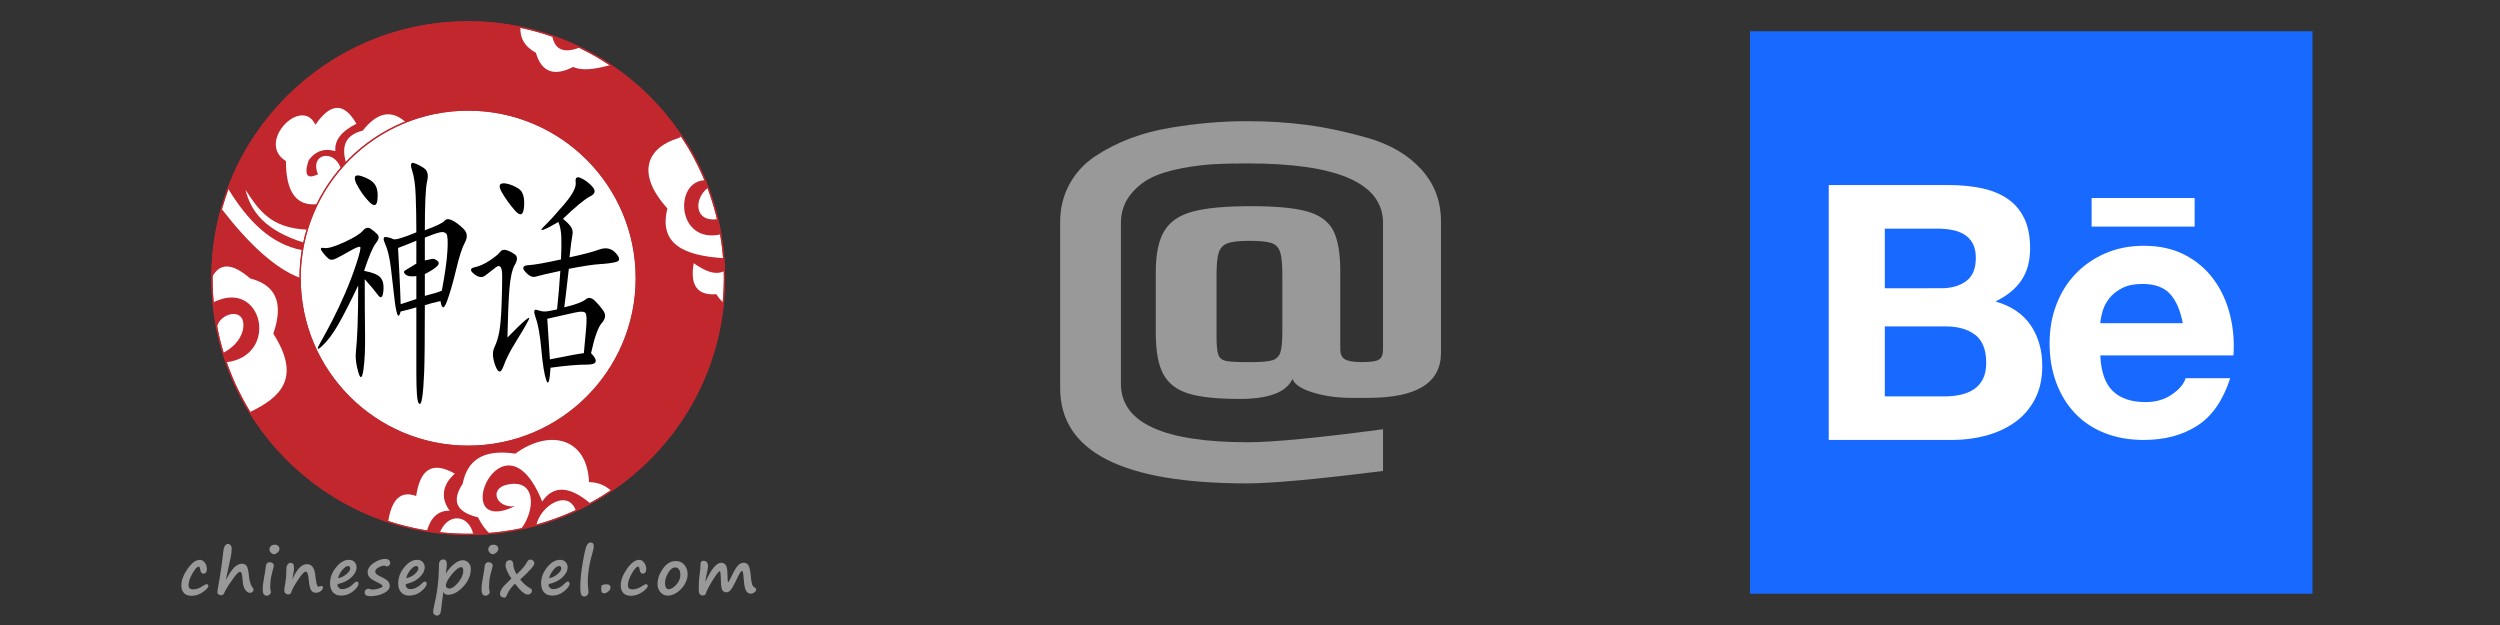 <svg version="1.1" xmlns="http://www.w3.org/2000/svg" xmlns:xlink="http://www.w3.org/1999/xlink" x="0px" y="0px"
	 viewBox="0 0 4000 1000" enable-background="new 0 0 4000 1000" xml:space="preserve">
<rect x="0" y="0" width="4000" height="1000" fill="#333333" stroke="none"/>
<g id="At">
	<g>
		<path fill="#999999" d="M1696.255,620.959V355.002c0-21.942,4.95-42.016,14.85-60.208c9.9-18.193,23.541-33.055,40.95-44.615
			c34.791-23.092,75.291-38.402,121.5-45.915c41.4-6.93,81.9-10.396,121.5-10.396c33.595,0,65.7,2.03,96.3,6.064
			c30.6,4.047,63,10.978,97.2,20.791c36,10.396,64.49,27.153,85.5,50.246c20.995,23.106,31.5,50.828,31.5,83.166v210.513
			c0,47.945-38.7,71.904-116.1,71.904h-27.9c-22.205,0-42.609-2.883-61.2-8.663c-18.604-5.767-29.405-12.995-32.4-21.658
			c-9.605,21.374-37.8,32.053-84.6,32.053c-36,0-63.31-2.883-81.9-8.663c-18.605-5.766-31.95-16.026-40.05-30.754
			c-8.1-14.727-12.15-36.818-12.15-66.272v-97.893c0-28.291,4.5-49.948,13.5-64.974c9-15.011,24.146-25.407,45.45-31.187
			c21.291-5.767,52.34-8.663,93.15-8.663c40.795,0,71.1,2.896,90.9,8.663c19.8,5.78,33.441,15.892,40.95,30.321
			c7.495,14.443,11.25,36.385,11.25,65.84v123.882c0,8.094,2.545,13.577,7.65,16.46c5.091,2.896,14.245,4.331,27.45,4.331
			c13.19,0,22.05-1.299,26.55-3.898c4.5-2.599,6.75-8.23,6.75-16.893V356.735c0-63.525-72.31-95.294-216.9-95.294
			c-22.205,0-40.655,0.433-55.35,1.299c-14.709,0.866-31.359,3.032-49.95,6.498c-21.009,4.047-37.8,9.394-50.4,16.026
			c-12.6,6.646-23.4,15.743-32.4,27.289c-9.604,12.71-14.4,27.438-14.4,44.182v257.294c0,62.374,67.795,93.562,203.4,93.562
			c39.6,0,111.6-6.931,216-20.792v66.706c-105.609,13.279-178.2,19.925-217.8,19.925
			C1795.846,773.43,1696.255,722.616,1696.255,620.959z M2003.155,579.376c15.596,0,26.55-1.001,32.85-3.032
			c6.3-2.017,10.491-6.2,12.6-12.562c2.095-6.349,3.15-17.61,3.15-33.786v-90.096c0-17.326-1.209-29.59-3.6-36.818
			c-2.404-7.215-7.059-11.979-13.95-14.294c-6.905-2.301-18.759-3.465-35.55-3.465c-16.2,0-27.759,1.299-34.65,3.898
			c-6.905,2.599-11.559,7.513-13.95,14.727c-2.405,7.229-3.6,19.208-3.6,35.952v98.759c0,13.861,0.9,23.39,2.7,28.588
			c1.8,5.198,5.541,8.527,11.25,9.962c5.695,1.448,16.65,2.166,32.85,2.166H2003.155z"/>
	</g>
</g>
<g id="BE">
	<rect x="2800" y="50" fill="#1769FF" width="900" height="900"/>
	<path id="behance" fill="#FFFFFF" d="M3117.916,296.096c19.404,0,37.116,1.728,53.136,5.148s29.7,9.036,41.112,16.848
		c11.412,7.812,20.268,18.18,26.568,31.14c6.3,12.96,9.432,28.944,9.432,47.988c0,20.556-4.68,37.692-14.004,51.408
		c-9.324,13.716-23.148,24.948-41.4,33.696c25.128,7.236,43.884,19.908,56.268,37.98c12.384,18.072,18.576,39.888,18.576,65.412
		c0,20.556-3.996,38.376-11.988,53.424s-18.756,27.324-32.292,36.828c-13.536,9.54-28.944,16.56-46.26,21.132
		c-17.424,4.572-35.388,6.876-53.388,6.84H2926V296.096H3117.916z M3106.504,461.156c15.984,0,29.124-3.816,39.42-11.412
		c10.296-7.632,15.444-19.98,15.408-37.116c0-9.504-1.728-17.316-5.148-23.4c-3.42-6.084-7.992-10.872-13.716-14.292
		c-5.724-3.42-12.276-5.796-19.692-7.128c-7.632-1.332-15.372-2.016-23.148-1.98h-83.916v95.4L3106.504,461.156L3106.504,461.156z
		 M3111.652,634.208c8.46,0.036,16.884-0.828,25.128-2.556c7.992-1.728,15.048-4.572,21.132-8.568
		c6.084-3.996,10.944-9.432,14.58-16.272c3.6-6.84,5.436-15.624,5.436-26.28c0-20.916-5.904-35.892-17.712-44.82
		c-11.808-8.964-27.432-13.428-46.836-13.428h-97.668v111.96L3111.652,634.208L3111.652,634.208z M3380.428,625.64
		c12.168,11.808,29.7,17.712,52.56,17.712c16.38,0,30.456-4.104,42.264-12.276s19.044-16.848,21.708-25.992h71.388
		c-11.412,35.424-28.944,60.732-52.56,75.96s-52.164,22.86-85.68,22.86c-23.22,0-44.172-3.708-62.82-11.124
		c-18.648-7.416-34.452-18-47.412-31.716s-22.968-30.06-29.988-49.104s-10.548-39.996-10.548-62.82
		c0-22.068,3.6-42.624,10.836-61.668c7.236-19.044,17.532-35.496,30.852-49.392c13.32-13.896,29.232-24.84,47.7-32.832
		s38.952-11.988,61.416-11.988c25.128,0,47.016,4.86,65.7,14.58c18.648,9.72,33.984,22.752,45.972,39.132
		s20.664,35.028,25.992,55.98c5.328,20.952,7.236,42.84,5.724,65.7h-213.048C3361.6,594.824,3368.26,613.868,3380.428,625.64
		L3380.428,625.64z M3472.12,470.3c-9.72-10.656-24.48-15.984-44.28-15.984c-12.96,0-23.724,2.196-32.256,6.552
		c-8.568,4.392-15.408,9.792-20.556,16.272c-5.148,6.48-8.748,13.32-10.836,20.556c-2.088,7.236-3.348,13.716-3.708,19.404h131.94
		C3488.572,496.58,3481.804,480.956,3472.12,470.3L3472.12,470.3z M3346.588,316.796h164.844v45.72h-164.844V316.796z"/>
</g>
<g id="CNpx">
	<g id="White_BG">
		<circle fill="#FFFFFF" cx="749.121" cy="445.028" r="277.823"/>
	</g>
	<g id="BG_Circle_-_Main">
		<path id="Ring_BG_1_" fill="#FFFFFF" stroke="#C1272D" stroke-width="2" stroke-miterlimit="10" d="M749.121,35.028
			c-226.437,0-410,183.563-410,410s183.563,410,410,410s410-183.563,410-410S975.558,35.028,749.121,35.028z M749.121,714.012
			c-148.555,0-268.984-120.428-268.984-268.984s120.428-268.984,268.984-268.984s268.984,120.428,268.984,268.984
			S897.677,714.012,749.121,714.012z"/>
		<g id="Ring_1_">
			<path fill="#C1272D" d="M341.024,483.935c1.332,14.163,3.383,28.116,6.119,41.823c0.671-24.989,49.856-38.115,41.306,3.082
				c-4.778,17.029-16.721,27.73-31.493,35.935c1.529,5.016,3.15,9.991,4.864,14.924C448.549,569.194,419.83,443.56,341.024,483.935z
				"/>
			<path fill="#C1272D" d="M927.784,75.911c-14.295-6.928-29.054-13.048-44.217-18.305C887.488,78.544,900.92,86.381,927.784,75.911
				z"/>
			<path fill="#C1272D" d="M1153.23,375.023c-1.416-8.223-3.075-16.361-4.973-24.408c-37.365,5.492-38.866-32.235-15.393-50.415
				c-1.501-3.973-3.064-7.915-4.684-11.828C1078.091,289.035,1082.118,390.797,1153.23,375.023z"/>
			<path fill="#C1272D" d="M858.13,840.437c6.342-31.426,50.787-58.92,63.357-23.218c7.843-3.637,15.555-7.511,23.12-11.62
				c-31.614-26.79-58.352-30.847-77.123-3.145c-62.755-156.026-153.788,59.51-43.778,7.577
				c-30.258,3.058-41.343-28.122-12.628-34.517c48.569-10.817,44.871,42.636,22.47,70.866
				C841.836,844.646,850.033,842.663,858.13,840.437z"/>
			<path fill="#C1272D" d="M1146.149,470.75c-28.779,2.139-42.799-12.234-36.201-49.672c16.576,11.777,34.26,20.341,49.088,12.51
				c-0.189-6.884-0.546-13.726-1.071-20.522c-62.208-3.848-104.613-21.65-90.112-79.545c-51.68-57.076-31.98-97.968,18.521-112.813
				l3.964-3.129c-30.015-44.92-68.665-83.577-113.578-113.601c-26.17,7.459-46.927,9.391-59.605,3.076
				c-30.732,15.771-50.756,8.408-59.774-22.731c-17.424-9.282-25.651-22.869-24.719-40.745c-26.949-5.573-54.863-8.506-83.463-8.506
				c-176.023,0-326.13,110.928-384.249,266.689c31.087,51.144,68.239,89.139,118.982,98.616c0.681-4.073,1.453-8.114,2.315-12.123
				c-62.423-19.553-84.975-50.104-93.464-84.533c20.142,30.324,38.645,61.32,98.821,63.73c4.257-14.145,9.643-27.798,16.061-40.857
				c-32.368,3.577-50.162-17.562-50.181-68.843c-48.536-29.785,25.431-105.116,47.146-58.09
				c22.024-31.925,43.943-39.389,65.667-1.684c-24.494,12.287-35.401,26.937-33.676,43.778c-4.642-1.241-9.45-2-14.265-1.871
				c-10.447,0.28-19.743,5.681-26.27,13.674c-0.82,1.004-1.597,2.053-2.181,3.21c-0.643,1.273-1.04,2.654-1.418,4.029
				c-1.065,3.884-2.001,7.834-2.176,11.857c-0.176,4.043,0.818,8.806,5.447,9.541c1.949,0.309,3.98-0.065,5.861-0.576
				c0.693-0.188,7.34-2.543,7.22-2.82c-14.146-32.927,25.861-41.346,36.496-9.198c2.674-3.104,5.421-6.142,8.232-9.12
				c-6.521-23.733-3.915-43.602,26.833-51.559c21.885-27.726,44.636-35.067,68.614-13.541
				c30.965-12.436,64.772-19.293,100.185-19.293c148.555,0,268.984,120.428,268.984,268.984S897.754,714.056,749.198,714.056
				S480.215,593.628,480.215,445.073c0-0.135,0.005-0.269,0.005-0.404c-39.905-14.984-82.042-54.084-125.797-110.652
				c-9.808,34.937-15.103,71.762-15.217,109.807c11.374-22.193,30.439-24.876,61.029,1.67c38.911,9.947,54.985,36.675,37.043,88.398
				c45.369,70.612,11.785,102.008-37.642,125.536c50.298,81.85,128.535,144.683,221.43,175.219
				c5.503-35.708,20.108-50.141,44.785-41.032c6.179-40.744,23.844-57.28,61.879-35.78c-23.057,20.274-20.98,42.804-7.998,59.353
				c-19.02-0.572-30.694,11.25-36.752,32.559c6.821,1.108,13.699,2.046,20.629,2.813c12.631-32.708,46.214-30.074,53.785,2.424
				c8.742-0.171,17.416-0.616,26.015-1.327c-6.304-5.631-12.596-14.068-18.635-25.946c-38.205-9.229-40.803-28.828-24.415-53.881
				c6.791-35.198,30.265-56.086,84.189-47.988c54.998-40.272,115.178-25.217,117.865,45.462
				c14.898,0.392,26.388,5.604,35.614,14.018c98.963-66.686,167.247-175.408,179.269-300.567
				C1152.579,479.751,1148.736,475.04,1146.149,470.75z"/>
		</g>
		<path id="Ring_Stroke_1_" fill="none" stroke="#C1272D" stroke-width="2" stroke-miterlimit="10" d="M749.121,35.028
			c-226.437,0-410,183.563-410,410s183.563,410,410,410s410-183.563,410-410S975.558,35.028,749.121,35.028z M749.121,714.012
			c-148.555,0-268.984-120.428-268.984-268.984s120.428-268.984,268.984-268.984s268.984,120.428,268.984,268.984
			S897.677,714.012,749.121,714.012z"/>
	</g>
	<g id="Shen_Hua_1_">
		<g>
			<g>
				<path d="M608.135,443.404c4.525,4.451,6.272,11.949,5.227,22.492c-1.045,10.569-4.018,12.496-8.885,5.831
					c-4.883-6.664-11.858-14.995-20.907-24.992c0,33.322,0.163,62.219,0.523,86.637c0.343,24.445-0.523,43.892-2.613,58.314
					c-2.091,14.423-4.884,15.542-8.363,3.332c-3.495-12.21-4.704-23.039-3.659-32.489c1.045-9.423,1.911-22.752,2.613-39.987
					c0.686-17.208,1.045-39.153,1.045-65.81c-13.246,27.776-24.043,48.89-32.406,63.311c-8.363,14.448-16.726,25.565-25.088,33.322
					c-8.363,7.784-9.408,6.117-3.136-4.998c6.272-11.089,12.707-23.039,19.339-35.821c6.615-12.755,13.41-27.205,20.384-43.318
					c6.958-16.088,13.067-32.203,18.294-48.317c5.227-16.088,7.138-24.706,5.749-25.825c-1.405-1.093-6.974,1.119-16.726,6.664
					c-9.768,5.571-16.905,9.45-21.43,11.663c-4.541,2.239-8.02,2.785-10.453,1.666c-2.45-1.093-6.109-4.712-10.976-10.83
					c-4.884-6.092-4.361-8.591,1.568-7.497c5.913,1.119,16.726-1.927,32.406-9.164c15.68-7.211,25.611-13.329,29.792-18.327
					c4.181-4.998,8.363-6.092,12.544-3.332c4.181,2.785,7.84,5.831,10.976,9.164s2.254,8.07-2.613,14.162
					c-4.884,6.117-11.156,20.826-18.816,44.152C595.068,435.646,603.594,438.978,608.135,443.404z M578.342,281.791
					c10.453,3.332,17.591,7.784,21.43,13.329c3.822,5.571,5.227,13.615,4.181,24.159c-1.045,10.569-5.586,11.663-13.589,3.332
					c-8.02-8.331-14.814-18.041-20.384-29.157C565.096,282.364,567.889,278.459,578.342,281.791z M711.101,353.434
					c2.777-3.332,6.958-3.592,12.544-0.833c5.57,2.785,11.499,7.237,17.771,13.329c6.272,6.117,7.138,13.329,2.613,21.659
					c-4.541,8.331-9.245,22.778-14.112,43.319c-4.883,20.566-9.767,37.487-14.635,50.816c-4.883,13.328-8.363,13.328-10.453,0
					c-10.453,2.239-18.816,4.451-25.088,6.664c0,53.315-0.359,88.877-1.045,106.631c-0.702,17.755-1.747,31.37-3.136,40.82
					c-1.405,9.425-3.315,12.496-5.749,9.164c-2.45-3.332-3.659-19.446-3.659-48.317V491.72c-6.974,2.24-15.337,4.451-25.088,6.664
					c-2.091,7.784-4.018,8.904-5.749,3.332c-1.747-5.545-3.315-14.995-4.704-28.323c-1.405-13.329-3.136-28.324-5.227-44.985
					c-2.091-16.661-5.063-29.157-8.885-37.487c-3.838-8.331-3.495-12.21,1.045-11.663c4.525,0.573,8.363,1.666,11.499,3.332
					c3.136,1.666,15.501-1.927,37.11-10.83c0-22.206-0.359-41.913-1.045-59.147c-0.702-17.208-2.613-30.537-5.749-39.987
					c-3.136-9.424-2.091-13.329,3.136-11.663s10.617,4.451,16.203,8.331c5.57,3.905,7.138,10.83,4.704,20.826
					c-2.45,9.997-3.659,36.107-3.659,78.307C697.855,361.764,708.309,356.766,711.101,353.434z M638.972,436.739
					c0.686,12.236,1.389,28.897,2.091,49.983l25.088-8.33v-36.654c-8.363,1.119-14.112,0.286-17.248-2.499
					c-3.136-2.759-3.315-4.998-0.523-6.664c2.777-1.666,8.706-5.259,17.771-10.83V385.09c-7.677,3.332-17.428,7.237-29.27,11.663
					C637.568,411.201,638.27,424.529,638.972,436.739z M691.24,414.247c2.777-0.547,5.749,0.573,8.885,3.332
					c3.136,2.785,2.254,6.117-2.613,9.997c-4.883,3.905-10.813,7.497-17.771,10.83v34.988c13.23-3.332,22.296-6.092,27.179-8.331
					c4.867-25.539,7.84-46.365,8.885-62.479c1.045-16.088,0.523-25.539-1.568-28.324c-2.091-2.759-5.586-3.593-10.453-2.499
					c-4.883,1.119-12.904,3.905-24.043,8.331v36.654C684.608,415.653,688.447,414.82,691.24,414.247z"/>
			</g>
			<g>
				<path d="M845.847,511.713c-4.54,8.904-11.335,20.567-20.384,34.988c-9.065,14.448-15.68,27.491-19.862,39.153
					s-8.542,11.403-13.067-0.833c-4.54-12.21-5.063-21.919-1.568-29.157c3.479-7.211,6.093-15.542,7.84-24.992
					c1.732-9.423,2.957-23.326,3.659-41.653c0.687-18.327,1.045-34.155,1.045-47.483c0-14.422-3.315-19.16-9.931-14.162
					c-6.631,4.998-12.38,9.45-17.248,13.329c-4.883,3.905-10.812,3.072-17.771-2.499c-6.974-5.545-6.631-9.164,1.045-10.83
					c7.661-1.666,15.68-5.259,24.043-10.83c8.363-5.545,13.753-9.997,16.203-13.329c2.434-3.332,5.75-4.426,9.931-3.332
					c4.181,1.119,8.706,3.332,13.589,6.664c4.868,3.332,5.047,8.903,0.523,16.661c-4.54,7.784-7.497,21.112-8.885,39.987
					c-1.404,18.9-2.45,44.437-3.136,76.64C839.052,512.287,850.371,502.836,845.847,511.713z M829.644,301.785
					c6.959,4.451,9.931,13.902,8.885,28.324c-1.045,14.448-5.929,16.661-14.635,6.664c-8.722-9.997-15.86-19.993-21.43-29.99
					c-5.586-9.997-3.495-14.422,6.272-13.329C815.696,294.573,822.67,297.359,829.644,301.785z M913.272,362.598
					c2.777,3.905,3.659,8.331,2.613,13.329s-2.613,16.947-4.704,35.821c20.907-4.426,36.751-8.591,47.563-12.496
					c10.797-3.879,19.682-1.926,26.656,5.831c6.959,7.784,6.959,12.496,0,14.162c-6.974,1.666-15.516,2.785-25.611,3.332
					c-10.11,0.573-26.656,3.072-49.654,7.497c-3.495,31.109-5.929,51.649-7.317,61.645c18.114-4.425,29.433-8.59,33.974-12.495
					c4.525-3.879,9.408-3.332,14.635,1.666c5.227,4.998,9.931,10.569,14.112,16.66c4.181,6.117,3.3,12.496-2.613,19.16
					c-5.929,6.664-11.678,22.778-17.248,48.317c11.842,12.236,9.751,18.327-6.272,18.327c-15.337,0-34.855,1.666-58.539,4.998
					c-1.404,22.206-3.659,28.871-6.795,19.993c-3.136-8.877-5.749-24.992-7.84-48.317c-2.091-23.326-5.063-40.246-8.885-50.816
					c-3.838-10.544-3.315-14.995,1.568-13.329c4.868,1.666,9.049,2.499,12.544,2.499c3.479,0,10.094-1.093,19.862-3.332
					c2.091-19.993,3.823-40.533,5.227-61.645c-20.907,4.451-33.974,7.497-39.201,9.164s-10.812-0.833-16.726-7.497
					c-5.929-6.664-4.181-10.257,5.227-10.83c9.408-0.547,26.656-3.592,51.745-9.164c0.686-14.422,0.866-26.372,0.523-35.821
					c-0.359-9.424-1.927-17.494-4.704-24.159c-11.156,6.664-19.175,10.83-24.043,12.496c-4.883,1.666-3.838-0.833,3.136-7.497
					c6.958-6.664,17.069-17.754,30.315-33.322c13.231-15.542,19.339-27.205,18.294-34.988c-1.045-7.758,1.911-9.997,8.885-6.664
					c6.959,3.332,13.067,8.07,18.294,14.162c5.227,6.117,3.823,11.116-4.181,14.995c-8.02,3.905-22.475,15.828-43.382,35.821
					C906.298,354.553,910.479,358.718,913.272,362.598z M879.821,575.025c27.179-5.545,45.293-8.878,54.358-9.997
					c1.389-14.422,2.613-27.75,3.659-39.986c1.045-12.21,0.866-19.993-0.523-23.326c-1.404-3.332-7.154-3.879-17.248-1.666
					c-10.11,2.24-24.925,5.572-44.427,9.997C877.028,531.16,878.416,552.819,879.821,575.025z"/>
			</g>
		</g>
	</g>
	<g id="Link_1_">
		<g>
			<path fill="#999999" d="M306.616,953.282c-5.371,0-9.457-1.465-12.256-4.395c-2.8-2.93-4.199-6.998-4.199-12.207
				c0-8.203,3.336-17.073,10.01-26.611c6.673-9.537,13.216-14.307,19.629-14.307c3.092,0,5.729,1.538,7.91,4.614
				c2.181,3.076,3.271,6.274,3.271,9.595c0,3.125-0.578,5.233-1.733,6.323c-1.156,1.091-2.271,1.636-3.345,1.636
				c-3.158,0-4.997-2.181-5.518-6.543c-0.391-3.189-1.189-4.785-2.393-4.785c-2.539,0-5.892,3.613-10.059,10.84
				c-4.167,7.227-6.25,13.559-6.25,18.994c0,4.394,2.376,6.592,7.129,6.592c5.241,0,10.53-1.856,15.869-5.566
				c2.506-1.79,4.492-2.686,5.957-2.686c1.79,0,2.685,0.896,2.685,2.686c0,2.507-2.873,5.771-8.618,9.79
				C318.961,951.271,312.931,953.282,306.616,953.282z"/>
			<path fill="#999999" d="M361.284,928.087c5.403-10.123,10.066-17.017,13.989-20.679c3.922-3.662,7.886-5.493,11.89-5.493
				c2.767,0,5.07,0.952,6.909,2.856c1.839,1.904,3.182,6.86,4.028,14.868c0.358,3.809,0.814,6.885,1.367,9.229
				c0.553,2.344,1.172,4.419,1.855,6.226c0.684,1.807,1.66,3.508,2.93,5.103c0.977,1.269,1.465,2.49,1.465,3.662
				c0,1.172-0.561,2.246-1.685,3.223c-1.123,0.977-2.417,1.465-3.882,1.465c-2.898,0-5.469-1.578-7.715-4.736
				c-2.246-3.157-3.581-7.52-4.004-13.086c-0.521-6.803-1.082-11.148-1.685-13.037c-0.602-1.888-1.603-2.832-3.003-2.832
				c-1.888,0-5.559,3.769-11.011,11.304c-5.453,7.536-9.383,13.566-11.792,18.091c-1.498,3.418-2.653,5.632-3.467,6.641
				c-0.814,1.009-1.823,1.514-3.027,1.514c-1.986,0-3.597-0.488-4.834-1.465c-1.237-0.977-1.855-2.359-1.855-4.15
				c0-0.879,0.44-3.629,1.318-8.252c3.32-17.48,6.038-36.084,8.154-55.811c0.52-4.752,1.521-8.032,3.003-9.839
				c1.481-1.807,2.84-2.71,4.077-2.71c1.725,0,3.223,0.668,4.492,2.002c1.27,1.335,1.904,3.19,1.904,5.566
				c0,3.646-0.44,7.846-1.318,12.598c-0.879,4.753-2.523,12.338-4.932,22.754C362.993,919.38,361.935,924.376,361.284,928.087z"/>
			<path fill="#999999" d="M423.569,918.175v0.049c1.042-5.924,1.563-9.31,1.563-10.156c0-2.408,0.529-4.427,1.587-6.055
				c1.058-1.627,2.531-2.441,4.419-2.441c2.213,0,3.939,0.521,5.176,1.563c1.237,1.042,1.855,2.214,1.855,3.516
				c0,1.303-0.603,3.988-1.807,8.057l-0.293,1.074c-1.79,6.283-2.865,11.41-3.223,15.381c-0.358,3.972-0.537,7.178-0.537,9.619
				c0,1.986,0.342,4.639,1.025,7.959c0.098,0.586,0.146,1.074,0.146,1.465c0,0.749-0.708,1.758-2.124,3.027
				c-1.416,1.269-2.938,1.904-4.565,1.904c-4.297,0-6.445-3.255-6.445-9.766c0-5.533,0.781-12.271,2.344-20.215
				C423.016,921.397,423.309,919.737,423.569,918.175z M447.153,878.038c0,2.312-1.042,4.338-3.125,6.079
				c-2.083,1.742-3.89,2.612-5.42,2.612c-1.953,0-3.686-0.813-5.2-2.441c-1.514-1.627-2.27-3.255-2.27-4.883
				c0-2.344,0.749-4.239,2.246-5.688c1.497-1.448,3.645-2.173,6.445-2.173c2.181,0,3.947,0.644,5.298,1.929
				C446.477,874.759,447.153,876.28,447.153,878.038z"/>
			<path fill="#999999" d="M497.329,943.468c-1.563-2.93-2.702-8.398-3.418-16.406c-0.716-8.333-2.311-12.5-4.785-12.5
				c-2.344,0-6.397,4.338-12.158,13.013c-5.762,8.676-9.31,15.08-10.645,19.214c-0.293,1.237-0.838,2.263-1.636,3.076
				c-0.798,0.813-1.587,1.221-2.368,1.221c-4.948,0-7.422-2.262-7.422-6.787c0-1.529,0.488-5.013,1.465-10.449
				c1.27-7.031,1.904-15.625,1.904-25.781c0-1.529,0.667-3.165,2.002-4.907c1.335-1.741,2.751-2.612,4.248-2.612
				c1.888,0,3.336,0.473,4.346,1.416c1.009,0.944,1.514,3.451,1.514,7.519c0,3.093-0.928,9.082-2.783,17.969
				c7.064-16.536,14.941-24.805,23.633-24.805c7.552,0,11.979,5.941,13.281,17.822c1.302,12.109,2.799,18.164,4.492,18.164
				c0.749,0,1.611-0.162,2.588-0.488c1.172-0.391,2.1-0.586,2.783-0.586c1.563,0,2.344,0.912,2.344,2.734
				c0,1.66-1.074,3.427-3.223,5.298c-2.148,1.872-4.851,2.808-8.105,2.808c-3.776,0-6.478-1.644-8.105-4.932L497.329,943.468
				L497.329,943.468z"/>
			<path fill="#999999" d="M573.628,933.8c0,3.386-2.849,7.431-8.545,12.134c-5.697,4.703-12.126,7.056-19.287,7.056
				c-5.501,0-9.831-1.733-12.988-5.2c-3.158-3.467-4.736-8.292-4.736-14.477c0-9.114,3.223-17.659,9.668-25.635
				c6.445-7.975,13.33-11.963,20.654-11.963c3.646,0,6.575,1.156,8.789,3.467c2.213,2.312,3.32,5.063,3.32,8.252
				c0,5.664-2.718,11.06-8.154,16.187c-5.436,5.127-12.402,8.667-20.898,10.62c-0.977,0.229-1.465,0.814-1.465,1.758
				c0,1.563,0.691,3.052,2.075,4.468c1.383,1.416,3.231,2.124,5.542,2.124c6.543,0,13.037-3.369,19.482-10.107
				c1.237-1.302,2.441-1.953,3.613-1.953C572.651,930.528,573.628,931.619,573.628,933.8z M540.864,925.157
				c5.143-1.041,9.676-3.238,13.599-6.592c3.922-3.353,5.884-6.396,5.884-9.131c0-1.074-0.301-1.977-0.903-2.71
				c-0.603-0.732-1.375-1.099-2.319-1.099c-2.832,0-5.974,2.084-9.424,6.25C544.249,916.043,541.971,920.47,540.864,925.157z"/>
			<path fill="#999999" d="M612.231,938.194c-0.13-1.758-2.93-3.906-8.398-6.445c-6.706-3.223-10.986-5.997-12.842-8.325
				c-1.856-2.327-2.783-4.858-2.783-7.593c0-5.762,3.23-10.799,9.692-15.112c6.461-4.313,12.492-6.47,18.091-6.47
				c5.501,0,8.252,2.393,8.252,7.178c0,1.27-0.627,2.409-1.88,3.418c-1.253,1.01-2.319,1.514-3.198,1.514
				c-0.358,0-0.993-0.228-1.904-0.684c-0.912-0.455-1.611-0.684-2.1-0.684c-2.898,0-6.087,0.977-9.57,2.93
				c-3.483,1.953-5.225,4.232-5.225,6.836c0,1.27,0.618,2.499,1.855,3.687c1.237,1.188,3.76,2.678,7.568,4.468
				c5.631,2.67,9.342,5.078,11.133,7.227c1.79,2.148,2.685,4.525,2.685,7.129c0,4.753-3.215,8.716-9.644,11.89
				c-6.429,3.174-13.647,4.761-21.655,4.761c-5.892,0-8.838-2.133-8.838-6.396c0-1.563,0.618-2.896,1.855-4.004
				c1.237-1.106,2.62-1.66,4.15-1.66c0.618,0,1.579,0.229,2.881,0.684c1.302,0.488,2.506,0.732,3.613,0.732
				c3.06,0,6.266-0.488,9.619-1.465C608.943,940.831,611.157,939.627,612.231,938.194z"/>
			<path fill="#999999" d="M682.671,933.8c0,3.386-2.849,7.431-8.545,12.134c-5.697,4.703-12.126,7.056-19.287,7.056
				c-5.502,0-9.831-1.733-12.988-5.2c-3.158-3.467-4.736-8.292-4.736-14.477c0-9.114,3.223-17.659,9.668-25.635
				c6.445-7.975,13.33-11.963,20.654-11.963c3.646,0,6.575,1.156,8.789,3.467c2.213,2.312,3.32,5.063,3.32,8.252
				c0,5.664-2.718,11.06-8.154,16.187c-5.437,5.127-12.402,8.667-20.898,10.62c-0.977,0.229-1.465,0.814-1.465,1.758
				c0,1.563,0.691,3.052,2.075,4.468c1.383,1.416,3.23,2.124,5.542,2.124c6.543,0,13.037-3.369,19.482-10.107
				c1.237-1.302,2.441-1.953,3.613-1.953C681.694,930.528,682.671,931.619,682.671,933.8z M649.907,925.157
				c5.143-1.041,9.676-3.238,13.599-6.592c3.922-3.353,5.884-6.396,5.884-9.131c0-1.074-0.301-1.977-0.903-2.71
				c-0.603-0.732-1.375-1.099-2.319-1.099c-2.832,0-5.974,2.084-9.424,6.25C653.292,916.043,651.014,920.47,649.907,925.157z"/>
			<path fill="#999999" d="M709.604,947.13c-0.554,2.279-1.107,5.729-1.66,10.352l-2.344,19.189
				c-0.391,3.125-1.148,5.289-2.271,6.494c-1.123,1.204-2.499,1.807-4.126,1.807c-1.465,0-2.856-0.546-4.175-1.636
				c-1.318-1.091-1.977-2.304-1.977-3.638c0-2.637,0.407-5.681,1.221-9.131c4.85-19.369,7.503-39.469,7.959-60.303v-0.977
				c0-4.361,0.122-7.267,0.366-8.716c0.244-1.448,0.944-2.726,2.1-3.833c1.155-1.106,2.791-1.66,4.907-1.66
				c3.548,0,5.322,2.719,5.322,8.154c0,2.214-0.407,5.974-1.221,11.279l-0.488,3.369c3.711-6.185,8.122-11.319,13.232-15.405
				c5.11-4.085,9.684-6.128,13.721-6.128c3.646,0,6.746,1.303,9.302,3.906c2.555,2.604,3.833,5.876,3.833,9.814
				c0,10.515-4.077,20.077-12.231,28.687c-8.154,8.61-16.219,12.915-24.194,12.915C713.103,951.671,710.679,950.157,709.604,947.13z
				 M738.267,907.433c-3.972,0-9.123,3.874-15.454,11.621c-6.331,7.748-9.497,13.835-9.497,18.262c0,1.14,0.561,2.157,1.685,3.052
				c1.123,0.896,2.433,1.343,3.931,1.343c4.134,0,8.878-3.247,14.233-9.741c5.354-6.494,8.032-12.769,8.032-18.823
				c0-2.018-0.31-3.475-0.928-4.37C739.65,907.881,738.982,907.433,738.267,907.433z"/>
			<path fill="#999999" d="M773.696,918.175v0.049c1.041-5.924,1.563-9.31,1.563-10.156c0-2.408,0.528-4.427,1.587-6.055
				c1.058-1.627,2.53-2.441,4.419-2.441c2.213,0,3.938,0.521,5.176,1.563c1.236,1.042,1.856,2.214,1.856,3.516
				c0,1.303-0.602,3.988-1.807,8.057l-0.293,1.074c-1.791,6.283-2.865,11.41-3.223,15.381c-0.358,3.972-0.537,7.178-0.537,9.619
				c0,1.986,0.342,4.639,1.025,7.959c0.098,0.586,0.146,1.074,0.146,1.465c0,0.749-0.708,1.758-2.124,3.027
				c-1.416,1.269-2.938,1.904-4.565,1.904c-4.297,0-6.445-3.255-6.445-9.766c0-5.533,0.781-12.271,2.344-20.215
				C773.143,921.397,773.436,919.737,773.696,918.175z M797.28,878.038c0,2.312-1.042,4.338-3.125,6.079
				c-2.084,1.742-3.891,2.612-5.42,2.612c-1.953,0-3.687-0.813-5.2-2.441c-1.514-1.627-2.271-3.255-2.271-4.883
				c0-2.344,0.748-4.239,2.246-5.688c1.497-1.448,3.646-2.173,6.445-2.173c2.181,0,3.946,0.644,5.298,1.929
				C796.604,874.759,797.28,876.28,797.28,878.038z"/>
			<path fill="#999999" d="M823.97,933.849c-5.795,5.437-9.912,11.084-12.354,16.943c-1.042,2.441-2.148,4.297-3.32,5.566
				c-2.832-0.163-4.916-0.741-6.25-1.733c-1.334-0.993-2.002-2.629-2.002-4.907c0-2.018,0.871-4.517,2.612-7.495
				s6.063-7.642,12.964-13.989c1.041-0.977,1.92-1.822,2.637-2.539c-6.218-9.114-9.326-16.227-9.326-21.338
				c0-5.371,2.359-8.057,7.08-8.057c3.287,0,5.045,2.409,5.273,7.227c0.195,4.948,2.018,10.075,5.469,15.381
				c1.692-1.529,3.499-3.336,5.42-5.42c0.553-0.586,1.074-1.123,1.563-1.611c4.102-4.329,7.047-8.17,8.838-11.523
				c1.172-2.115,2.14-3.482,2.905-4.102c0.765-0.618,1.896-0.928,3.394-0.928c1.66,0,3.092,0.586,4.297,1.758
				c1.204,1.172,1.807,2.604,1.807,4.297c0,3.549-7.568,12.158-22.705,25.83c5.143,6.315,10.628,11.084,16.455,14.307
				c0.716,0.424,1.399,0.928,2.051,1.514c0.26,0.619,0.391,1.286,0.391,2.002c0,1.66-0.668,3.117-2.002,4.37
				c-1.335,1.253-2.963,1.88-4.883,1.88C839.464,951.28,832.693,945.47,823.97,933.849z"/>
			<path fill="#999999" d="M911.304,933.8c0,3.386-2.849,7.431-8.545,12.134c-5.697,4.703-12.126,7.056-19.287,7.056
				c-5.502,0-9.831-1.733-12.988-5.2c-3.158-3.467-4.736-8.292-4.736-14.477c0-9.114,3.223-17.659,9.668-25.635
				c6.445-7.975,13.33-11.963,20.654-11.963c3.646,0,6.575,1.156,8.789,3.467c2.213,2.312,3.32,5.063,3.32,8.252
				c0,5.664-2.719,11.06-8.154,16.187c-5.437,5.127-12.402,8.667-20.898,10.62c-0.977,0.229-1.465,0.814-1.465,1.758
				c0,1.563,0.691,3.052,2.075,4.468c1.383,1.416,3.231,2.124,5.542,2.124c6.543,0,13.037-3.369,19.482-10.107
				c1.236-1.302,2.441-1.953,3.613-1.953C910.327,930.528,911.304,931.619,911.304,933.8z M878.54,925.157
				c5.143-1.041,9.676-3.238,13.599-6.592c3.922-3.353,5.884-6.396,5.884-9.131c0-1.074-0.302-1.977-0.903-2.71
				c-0.602-0.732-1.376-1.099-2.319-1.099c-2.832,0-5.974,2.084-9.424,6.25C881.925,916.043,879.646,920.47,878.54,925.157z"/>
			<path fill="#999999" d="M944.78,867.931c3.516,0,5.273,1.921,5.273,5.762c0,1.758-0.244,3.654-0.732,5.688
				c-0.488,2.035-1.823,7.072-4.004,15.112c-1.596,5.827-2.808,12.183-3.638,19.067s-1.245,12.265-1.245,16.138
				c0,4.135,0.309,9.05,0.928,14.746c0.162,1.53,0.244,2.49,0.244,2.881c0,1.953-0.717,3.629-2.148,5.029
				c-1.433,1.399-2.995,2.1-4.688,2.1c-2.312,0-3.94-1.091-4.883-3.271c-0.944-2.181-1.416-5.924-1.416-11.231
				c0-11.426,1.343-24.886,4.028-40.381c2.685-15.494,4.883-24.642,6.592-27.441C940.801,869.331,942.696,867.931,944.78,867.931z"
				/>
			<path fill="#999999" d="M967.661,949.327c-1.953,0-3.394-0.382-4.321-1.148c-0.928-0.765-1.392-2.774-1.392-6.03
				c0-1.822,0.081-3.214,0.244-4.175c0.162-0.96,0.952-1.717,2.368-2.271c1.416-0.553,3.458-0.83,6.128-0.83
				c1.985,0,3.499,0.464,4.541,1.392c1.041,0.928,1.563,1.945,1.563,3.052c0,1.823-0.285,3.223-0.854,4.199
				c-0.57,0.977-1.807,2.189-3.711,3.638C970.322,948.604,968.8,949.327,967.661,949.327z"/>
			<path fill="#999999" d="M1009.634,953.282c-5.371,0-9.457-1.465-12.256-4.395c-2.8-2.93-4.199-6.998-4.199-12.207
				c0-8.203,3.336-17.073,10.01-26.611c6.673-9.537,13.216-14.307,19.629-14.307c3.092,0,5.729,1.538,7.91,4.614
				c2.181,3.076,3.271,6.274,3.271,9.595c0,3.125-0.578,5.233-1.733,6.323c-1.156,1.091-2.271,1.636-3.345,1.636
				c-3.158,0-4.997-2.181-5.518-6.543c-0.391-3.189-1.188-4.785-2.393-4.785c-2.539,0-5.893,3.613-10.059,10.84
				c-4.167,7.227-6.25,13.559-6.25,18.994c0,4.394,2.376,6.592,7.129,6.592c5.24,0,10.53-1.856,15.869-5.566
				c2.506-1.79,4.492-2.686,5.957-2.686c1.79,0,2.686,0.896,2.686,2.686c0,2.507-2.873,5.771-8.618,9.79
				C1021.978,951.271,1015.948,953.282,1009.634,953.282z"/>
			<path fill="#999999" d="M1099.36,925.841c-2.182,7.617-6.323,14.038-12.427,19.263s-12.199,7.837-18.286,7.837
				c-4.818,0-8.789-1.767-11.914-5.298c-3.125-3.531-4.688-7.869-4.688-13.013c0-8.398,2.864-16.666,8.594-24.805
				c5.729-8.138,12.679-12.207,20.85-12.207c5.566,0,10.074,2.06,13.525,6.177c3.45,4.118,5.176,9.025,5.176,14.722
				c0,2.475-0.277,4.899-0.83,7.275V925.841z M1073.97,910.411c-2.279,2.019-4.509,5.241-6.689,9.668
				c-2.182,4.428-3.271,8.871-3.271,13.33c0,2.702,0.496,4.932,1.489,6.69c0.992,1.758,2.303,2.637,3.931,2.637
				c4.036,0,8.235-2.393,12.598-7.178c4.361-4.785,6.543-10.156,6.543-16.113c0-3.352-0.708-6.111-2.124-8.276
				c-1.416-2.164-3.394-3.247-5.933-3.247c-2.409,0-4.574,0.83-6.494,2.49H1073.97L1073.97,910.411z"/>
			<path fill="#999999" d="M1129.956,947.716c-0.391,3.352-2.263,5.029-5.615,5.029c-4.265,0-6.396-3.076-6.396-9.229
				c0-9.961,0.537-18.473,1.611-25.537c0.846-5.501,1.269-10.904,1.269-16.211c0-1.269,0.406-2.335,1.221-3.198
				c0.813-0.862,1.953-1.294,3.418-1.294c4.883,0,7.324,2.963,7.324,8.887c0,1.921-0.863,6.82-2.588,14.697
				c-1.042,4.688-1.563,8.09-1.563,10.205c9.31-20.442,17.708-30.664,25.195-30.664c3.027,0,5.46,1.205,7.3,3.613
				c1.839,2.409,2.791,7.748,2.856,16.016c0.032,7.553,0.423,11.328,1.172,11.328c0.586,0,2.62-3.662,6.104-10.986
				c3.873-8.105,7.186-13.46,9.937-16.064c2.75-2.604,5.64-3.906,8.667-3.906c3.613,0,6.233,1.555,7.861,4.663
				c1.627,3.109,2.767,8.358,3.418,15.747c0.488,5.859,1.147,10.287,1.977,13.281c0.83,2.995,2.254,4.98,4.273,5.957
				c1.627,0.781,2.441,1.953,2.441,3.516c0,1.4-0.928,2.808-2.783,4.224c-1.856,1.416-3.744,2.124-5.664,2.124
				c-3.32,0-5.917-1.636-7.788-4.907c-1.872-3.271-3.134-9.839-3.784-19.702c-0.358-4.752-0.741-7.901-1.147-9.448
				c-0.407-1.546-1.018-2.319-1.831-2.319c-0.717,0-1.758,1.164-3.125,3.491c-1.367,2.328-3.727,6.958-7.08,13.892
				c-2.963,6.25-5.51,10.612-7.642,13.086c-2.133,2.475-4.419,3.711-6.86,3.711c-1.889,0-3.784-0.813-5.688-2.441
				c-1.904-1.627-2.938-7.535-3.101-17.725c-0.163-9.082-0.749-13.623-1.758-13.623c-1.367,0-4.655,4.037-9.863,12.109
				C1136.515,934.109,1132.593,941.336,1129.956,947.716z"/>
		</g>
	</g>
</g>
</svg>
